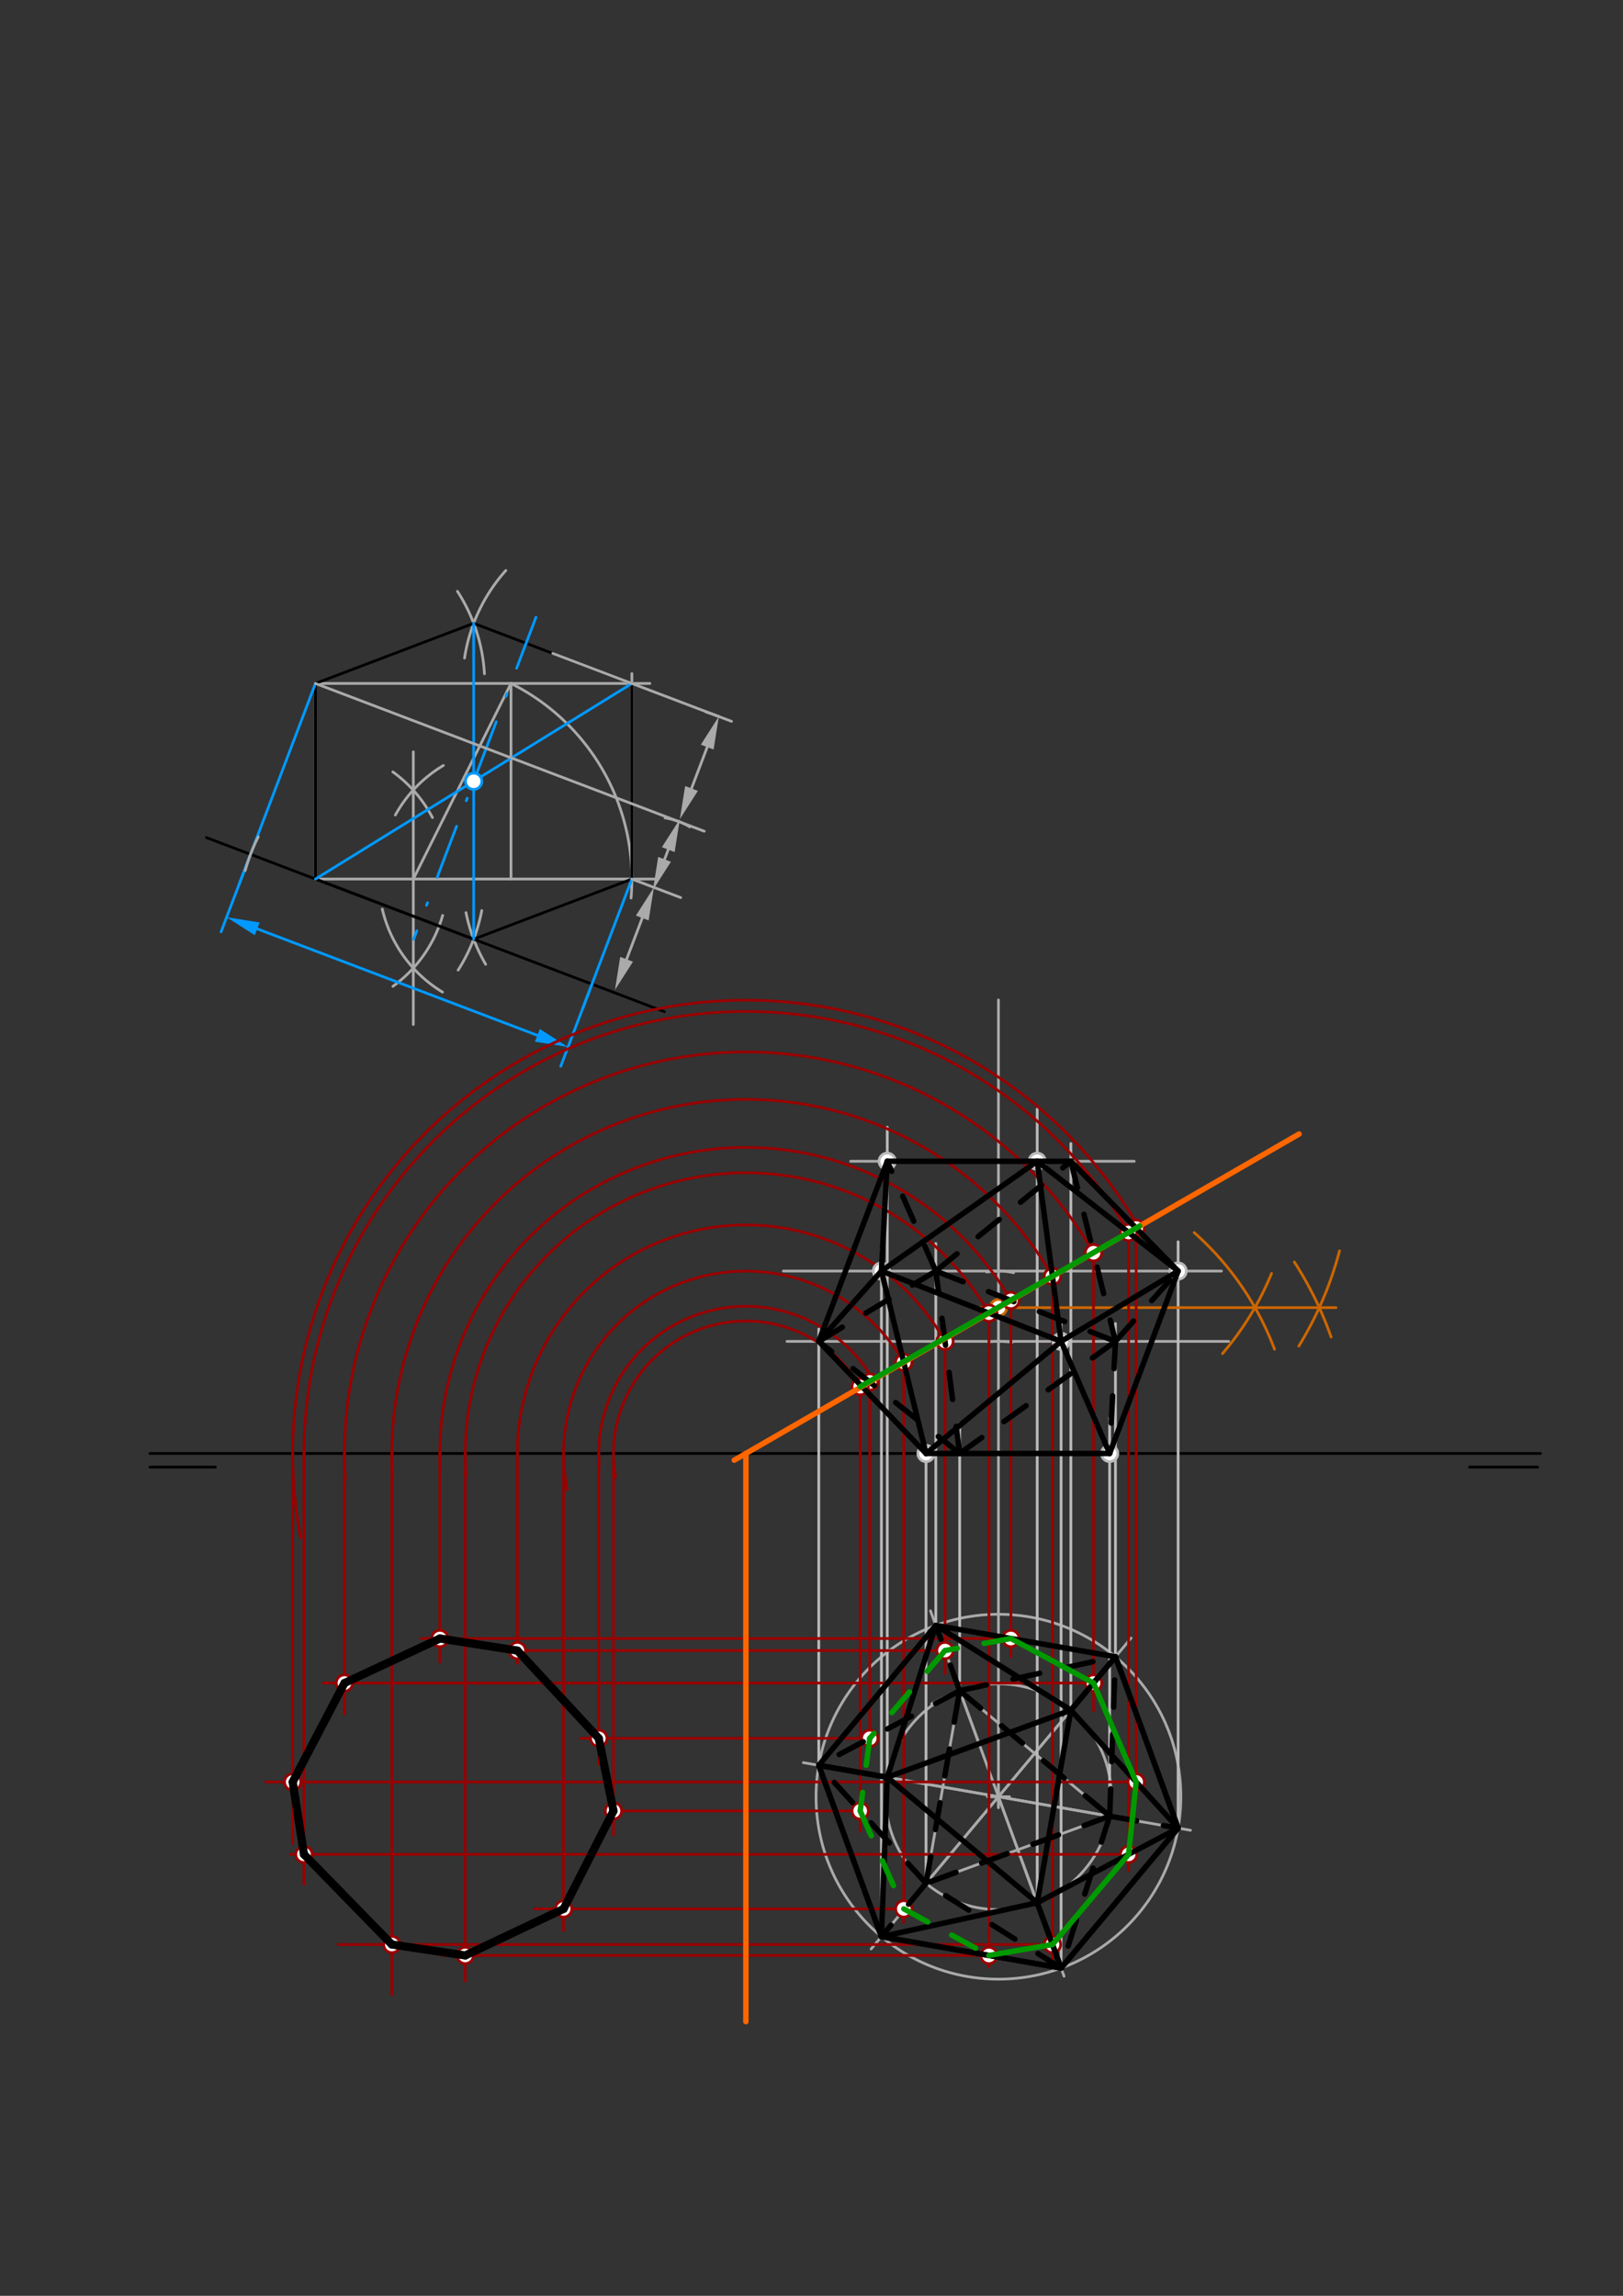 <svg xmlns="http://www.w3.org/2000/svg" class="svg--816" height="100%" preserveAspectRatio="xMidYMid meet" viewBox="0 0 595.276 841.89" width="100%"><rect x="0" y="0" width="595.276" height="841.89" fill="#333333" stroke="none"/><defs><marker id="marker-arrow" markerHeight="16" markerUnits="userSpaceOnUse" markerWidth="24" orient="auto-start-reverse" refX="24" refY="4" viewBox="0 0 24 8"><path d="M 0 0 L 24 4 L 0 8 z" stroke="inherit"></path></marker></defs><g class="aux-layer--949"><g class="element--733"><line stroke="#000000" stroke-dasharray="none" stroke-linecap="round" stroke-width="1" x1="55" x2="565" y1="533" y2="533"></line></g><g class="element--733"><line stroke="#000000" stroke-dasharray="none" stroke-linecap="round" stroke-width="1" x1="55" x2="79" y1="538" y2="538"></line></g><g class="element--733"><line stroke="#000000" stroke-dasharray="none" stroke-linecap="round" stroke-width="1" x1="564" x2="539" y1="538" y2="538"></line></g><g class="element--733"><line stroke="#000000" stroke-dasharray="10" stroke-linecap="round" stroke-width="1" x1="339.645" x2="342.201" y1="690.628" y2="676"></line></g><g class="element--733"><line stroke="#000000" stroke-dasharray="10" stroke-linecap="round" stroke-width="1" x1="339.645" x2="355" y1="690.628" y2="685.014"></line></g><g class="element--733"><line stroke="#000000" stroke-dasharray="10" stroke-linecap="round" stroke-width="1" x1="407" x2="394" y1="666" y2="670.753"></line></g><g class="element--733"><line stroke="#000000" stroke-dasharray="10" stroke-linecap="round" stroke-width="1" x1="407" x2="397" y1="666" y2="657.636"></line></g><g class="element--733"><line stroke="#000000" stroke-dasharray="10" stroke-linecap="round" stroke-width="1" x1="351.988" x2="361" y1="619.99" y2="627.527"></line></g><g class="element--733"><line stroke="#000000" stroke-dasharray="10" stroke-linecap="round" stroke-width="1" x1="351.988" x2="349.54" y1="619.99" y2="634"></line></g><g class="element--733"><line stroke="#aaaaaa" stroke-dasharray="none" stroke-linecap="round" stroke-width="1" x1="351.988" x2="407" y1="619.99" y2="666"></line></g><g class="element--733"><line stroke="#aaaaaa" stroke-dasharray="none" stroke-linecap="round" stroke-width="1" x1="407" x2="339.645" y1="666" y2="690.628"></line></g><g class="element--733"><line stroke="#aaaaaa" stroke-dasharray="none" stroke-linecap="round" stroke-width="1" x1="339.645" x2="351.988" y1="690.628" y2="619.99"></line></g><g class="element--733"><line stroke="#aaaaaa" stroke-dasharray="none" stroke-linecap="round" stroke-width="1" x1="351.988" x2="380.037" y1="619.99" y2="696.7"></line></g><g class="element--733"><line stroke="#aaaaaa" stroke-dasharray="none" stroke-linecap="round" stroke-width="1" x1="407" x2="320.7" y1="666" y2="650.92"></line></g><g class="element--733"><line stroke="#aaaaaa" stroke-dasharray="none" stroke-linecap="round" stroke-width="1" x1="339.645" x2="397.043" y1="690.628" y2="622"></line></g><g class="element--733"><g class="center--a87"><line x1="362.205" y1="658.872" x2="370.205" y2="658.872" stroke="#aaaaaa" stroke-width="1" stroke-linecap="round"></line><line x1="366.205" y1="654.872" x2="366.205" y2="662.872" stroke="#aaaaaa" stroke-width="1" stroke-linecap="round"></line><circle class="hit--87b" cx="366.205" cy="658.872" r="4" stroke="none" fill="transparent"></circle></g><circle cx="366.205" cy="658.872" fill="none" r="41.399" stroke="#aaaaaa" stroke-dasharray="none" stroke-width="1"></circle></g><g class="element--733"><line stroke="#aaaaaa" stroke-dasharray="none" stroke-linecap="round" stroke-width="1" x1="392.765" x2="325.423" y1="627.115" y2="651.746"></line></g><g class="element--733"><line stroke="#aaaaaa" stroke-dasharray="none" stroke-linecap="round" stroke-width="1" x1="376.38" x2="382.706" y1="686.7" y2="704"></line></g><g class="element--733"><line stroke="#aaaaaa" stroke-dasharray="none" stroke-linecap="round" stroke-width="1" x1="392.765" x2="380.422" y1="627.115" y2="697.753"></line></g><g class="element--733"><line stroke="#aaaaaa" stroke-dasharray="none" stroke-linecap="round" stroke-width="1" x1="380.422" x2="325.423" y1="697.753" y2="651.746"></line></g><g class="element--733"><line stroke="#aaaaaa" stroke-dasharray="none" stroke-linecap="round" stroke-width="1" x1="115.7" x2="187.417" y1="322.35" y2="322.35"></line></g><g class="element--733"><line stroke="#aaaaaa" stroke-dasharray="none" stroke-linecap="round" stroke-width="1" x1="187.417" x2="187.417" y1="322.35" y2="250.633"></line></g><g class="element--733"><line stroke="#aaaaaa" stroke-dasharray="none" stroke-linecap="round" stroke-width="1" x1="115.7" x2="115.7" y1="322.35" y2="250.633"></line></g><g class="element--733"><line stroke="#aaaaaa" stroke-dasharray="none" stroke-linecap="round" stroke-width="1" x1="115.7" x2="187.417" y1="250.633" y2="250.633"></line></g><g class="element--733"><path d="M 162.35 335.7 A 48.523 48.523 0 0 1 144.11 361.686" fill="none" stroke="#aaaaaa" stroke-dasharray="none" stroke-linecap="round" stroke-width="1"></path></g><g class="element--733"><path d="M 140.212 333.363 A 48.472 48.472 0 0 0 162.31 363.814" fill="none" stroke="#aaaaaa" stroke-dasharray="none" stroke-linecap="round" stroke-width="1"></path></g><g class="element--733"><path d="M 144.08 283.054 A 48.472 48.472 0 0 1 158.614 299.811" fill="none" stroke="#aaaaaa" stroke-dasharray="none" stroke-linecap="round" stroke-width="1"></path></g><g class="element--733"><path d="M 162.602 280.711 A 48.472 48.472 0 0 0 145.001 298.888" fill="none" stroke="#aaaaaa" stroke-dasharray="none" stroke-linecap="round" stroke-width="1"></path></g><g class="element--733"><line stroke="#aaaaaa" stroke-dasharray="none" stroke-linecap="round" stroke-width="1" x1="151.592" x2="151.592" y1="375.7" y2="275.7"></line></g><g class="element--733"><line stroke="#aaaaaa" stroke-dasharray="none" stroke-linecap="round" stroke-width="1" x1="151.592" x2="187.417" y1="322.35" y2="250.633"></line></g><g class="element--733"><path d="M 187.417 250.633 A 80.166 80.166 0 0 1 231.456 329.308" fill="none" stroke="#aaaaaa" stroke-dasharray="none" stroke-linecap="round" stroke-width="1"></path></g><g class="element--733"><line stroke="#aaaaaa" stroke-dasharray="none" stroke-linecap="round" stroke-width="1" x1="187.417" x2="240.35" y1="322.35" y2="322.35"></line></g><g class="element--733"><line stroke="#aaaaaa" stroke-dasharray="none" stroke-linecap="round" stroke-width="1" x1="231.759" x2="231.759" y1="322.35" y2="247"></line></g><g class="element--733"><line stroke="#aaaaaa" stroke-dasharray="none" stroke-linecap="round" stroke-width="1" x1="187.417" x2="238.35" y1="250.633" y2="250.633"></line></g><g class="element--733"><path d="M 341.709 624.857 A 62.104 62.104 0 0 1 360.55 617.539" fill="none" stroke="#aaaaaa" stroke-dasharray="none" stroke-linecap="round" stroke-width="1"></path></g><g class="element--733"><path d="M 167.777 216.843 A 62.079 62.079 0 0 1 177.677 247.078" fill="none" stroke="#aaaaaa" stroke-dasharray="none" stroke-linecap="round" stroke-width="1"></path></g><g class="element--733"><path d="M 185.525 209.206 A 62.079 62.079 0 0 0 170.382 241.32" fill="none" stroke="#aaaaaa" stroke-dasharray="none" stroke-linecap="round" stroke-width="1"></path></g><g class="element--733"><path d="M 176.692 333.913 A 62.079 62.079 0 0 1 168.037 355.736" fill="none" stroke="#aaaaaa" stroke-dasharray="none" stroke-linecap="round" stroke-width="1"></path></g><g class="element--733"><path d="M 170.914 334.665 A 62.079 62.079 0 0 0 178.126 353.612" fill="none" stroke="#aaaaaa" stroke-dasharray="none" stroke-linecap="round" stroke-width="1"></path></g><g class="element--733"><line stroke="#000000" stroke-dasharray="none" stroke-linecap="round" stroke-width="1" x1="231.759" x2="173.729" y1="250.633" y2="228.58"></line></g><g class="element--733"><line stroke="#000000" stroke-dasharray="none" stroke-linecap="round" stroke-width="1" x1="173.729" x2="115.7" y1="228.58" y2="250.633"></line></g><g class="element--733"><line stroke="#000000" stroke-dasharray="none" stroke-linecap="round" stroke-width="1" x1="115.7" x2="115.7" y1="250.633" y2="322.35"></line></g><g class="element--733"><line stroke="#000000" stroke-dasharray="none" stroke-linecap="round" stroke-width="1" x1="231.759" x2="231.759" y1="250.633" y2="322.35"></line></g><g class="element--733"><line stroke="#000000" stroke-dasharray="none" stroke-linecap="round" stroke-width="1" x1="231.759" x2="173.729" y1="322.35" y2="344.404"></line></g><g class="element--733"><line stroke="#000000" stroke-dasharray="none" stroke-linecap="round" stroke-width="1" x1="173.729" x2="115.7" y1="344.404" y2="322.35"></line></g><g class="element--733"><line stroke="#000000" stroke-dasharray="none" stroke-linecap="round" stroke-width="1" x1="75.7" x2="243.7" y1="307.148" y2="370.996"></line></g><g class="element--733"><line stroke="#0099ff" stroke-dasharray="none" stroke-linecap="round" stroke-width="1" x1="173.729" x2="173.729" y1="228.58" y2="344.404"></line></g><g class="element--733"><line stroke="#0099ff" stroke-dasharray="none" stroke-linecap="round" stroke-width="1" x1="231.759" x2="115.7" y1="250.633" y2="322.35"></line></g><g class="element--733"><line stroke="#0099ff" stroke-dasharray="20, 10, 1, 10" stroke-linecap="round" stroke-width="1" x1="196.586" x2="151.72" y1="226.35" y2="344.404"></line></g><g class="element--733"><line stroke="#0099ff" stroke-dasharray="none" stroke-linecap="round" stroke-width="1" x1="231.759" x2="213.763" y1="322.35" y2="369.7"></line></g><g class="element--733"><line stroke="#0099ff" stroke-dasharray="none" stroke-linecap="round" stroke-width="1" x1="115.7" x2="87.684" y1="250.633" y2="324.35"></line></g><g class="element--733"><line stroke="#0099ff" stroke-dasharray="none" stroke-linecap="round" stroke-width="1" x1="91.884" x2="81.09" y1="313.299" y2="341.7"></line></g><g class="element--733"><line stroke="#0099ff" stroke-dasharray="none" stroke-linecap="round" stroke-width="1" x1="217.111" x2="205.668" y1="360.891" y2="391"></line></g><g class="element--733"><line stroke="#0099ff" stroke-dasharray="none" stroke-linecap="round" stroke-width="1" x1="94.341" x2="197.083" y1="340.613" y2="379.66"></line><path d="M83.124,336.35 l12,2.5 l0,-5 z" fill="#0099ff" stroke="#0099ff" stroke-width="0" transform="rotate(20.809, 83.124, 336.35)"></path><path d="M208.3,383.923 l12,2.5 l0,-5 z" fill="#0099ff" stroke="#0099ff" stroke-width="0" transform="rotate(200.809, 208.3, 383.923)"></path></g><g class="element--733"><path d="M 94.722 306.869 A 66.983 66.983 0 0 0 89.938 319.241" fill="none" stroke="#aaaaaa" stroke-dasharray="none" stroke-linecap="round" stroke-width="1"></path></g><g class="element--733"><g class="center--a87"><line x1="362.205" y1="658.872" x2="370.205" y2="658.872" stroke="#aaaaaa" stroke-width="1" stroke-linecap="round"></line><line x1="366.205" y1="654.872" x2="366.205" y2="662.872" stroke="#aaaaaa" stroke-width="1" stroke-linecap="round"></line><circle class="hit--87b" cx="366.205" cy="658.872" r="4" stroke="none" fill="transparent"></circle></g><circle cx="366.205" cy="658.872" fill="none" r="66.898" stroke="#aaaaaa" stroke-dasharray="none" stroke-width="1"></circle></g><g class="element--733"><line stroke="#aaaaaa" stroke-dasharray="none" stroke-linecap="round" stroke-width="1" x1="359.096" x2="341.278" y1="639.43" y2="590.7"></line></g><g class="element--733"><line stroke="#aaaaaa" stroke-dasharray="none" stroke-linecap="round" stroke-width="1" x1="366.205" x2="414.858" y1="658.872" y2="600.7"></line></g><g class="element--733"><line stroke="#aaaaaa" stroke-dasharray="none" stroke-linecap="round" stroke-width="1" x1="366.205" x2="436.65" y1="658.872" y2="671.181"></line></g><g class="element--733"><line stroke="#aaaaaa" stroke-dasharray="none" stroke-linecap="round" stroke-width="1" x1="366.205" x2="390.275" y1="658.872" y2="724.7"></line></g><g class="element--733"><line stroke="#aaaaaa" stroke-dasharray="none" stroke-linecap="round" stroke-width="1" x1="366.205" x2="319.512" y1="658.872" y2="714.7"></line></g><g class="element--733"><line stroke="#aaaaaa" stroke-dasharray="none" stroke-linecap="round" stroke-width="1" x1="366.205" x2="294.65" y1="658.872" y2="646.369"></line></g><g class="element--733"><line stroke="#aaaaaa" stroke-dasharray="none" stroke-linecap="round" stroke-width="1" x1="366.205" x2="366.205" y1="659.35" y2="366.7"></line></g><g class="element--733"><line stroke="#aaaaaa" stroke-dasharray="none" stroke-linecap="round" stroke-width="1" x1="231.759" x2="249.65" y1="322.35" y2="329.15"></line></g><g class="element--733"><line stroke="#aaaaaa" stroke-dasharray="none" stroke-linecap="round" stroke-width="1" x1="115.7" x2="258.3" y1="250.633" y2="304.828"></line></g><g class="element--733"><line stroke="#aaaaaa" stroke-dasharray="none" stroke-linecap="round" stroke-width="1" x1="202.744" x2="268.3" y1="239.607" y2="264.521"></line></g><g class="element--733"><line stroke="#aaaaaa" stroke-dasharray="none" stroke-linecap="round" stroke-width="1" x1="259.387" x2="253.625" y1="273.971" y2="289.133"></line><path d="M263.65,262.754 l12,2.5 l0,-5 z" fill="#aaaaaa" stroke="#aaaaaa" stroke-width="0" transform="rotate(110.809, 263.65, 262.754)"></path><path d="M249.362,300.35 l12,2.5 l0,-5 z" fill="#aaaaaa" stroke="#aaaaaa" stroke-width="0" transform="rotate(290.809, 249.362, 300.35)"></path></g><g class="element--733"><line stroke="#aaaaaa" stroke-dasharray="none" stroke-linecap="round" stroke-width="1" x1="245.099" x2="243.743" y1="311.567" y2="315.133"></line><path d="M249.362,300.35 l12,2.5 l0,-5 z" fill="#aaaaaa" stroke="#aaaaaa" stroke-width="0" transform="rotate(110.809, 249.362, 300.35)"></path><path d="M239.48,326.35 l12,2.5 l0,-5 z" fill="#aaaaaa" stroke="#aaaaaa" stroke-width="0" transform="rotate(290.809, 239.48, 326.35)"></path></g><g class="element--733"><line stroke="#aaaaaa" stroke-dasharray="none" stroke-linecap="round" stroke-width="1" x1="235.571" x2="229.815" y1="336.636" y2="351.783"></line><path d="M239.834,325.419 l12,2.5 l0,-5 z" fill="#aaaaaa" stroke="#aaaaaa" stroke-width="0" transform="rotate(110.809, 239.834, 325.419)"></path><path d="M225.552,363 l12,2.5 l0,-5 z" fill="#aaaaaa" stroke="#aaaaaa" stroke-width="0" transform="rotate(290.809, 225.552, 363)"></path></g><g class="element--733"><path d="M 362.448 492.07 A 41.102 41.102 0 0 1 371.313 492.216" fill="none" stroke="#aaaaaa" stroke-dasharray="none" stroke-linecap="round" stroke-width="1"></path></g><g class="element--733"><path d="M 243.933 299.939 A 25.808 25.808 0 0 1 252.976 303.208" fill="none" stroke="#aaaaaa" stroke-dasharray="none" stroke-linecap="round" stroke-width="1"></path></g><g class="element--733"><path d="M 361.909 466.463 A 25.795 25.795 0 0 1 371.764 466.708" fill="none" stroke="#aaaaaa" stroke-dasharray="none" stroke-linecap="round" stroke-width="1"></path></g><g class="element--733"><path d="M 258.932 261.086 A 107.242 107.242 0 0 1 263.65 262.754" fill="none" stroke="#aaaaaa" stroke-dasharray="none" stroke-linecap="round" stroke-width="1"></path></g><g class="element--733"><path d="M 357.531 426.202 A 107.15 107.15 0 0 1 374.191 426.148" fill="none" stroke="#aaaaaa" stroke-dasharray="none" stroke-linecap="round" stroke-width="1"></path></g><g class="element--733"><line stroke="#aaaaaa" stroke-dasharray="none" stroke-linecap="round" stroke-width="1" x1="288.65" x2="450.65" y1="491.898" y2="491.898"></line></g><g class="element--733"><line stroke="#aaaaaa" stroke-dasharray="none" stroke-linecap="round" stroke-width="1" x1="287.3" x2="448" y1="466.102" y2="466.102"></line></g><g class="element--733"><line stroke="#aaaaaa" stroke-dasharray="none" stroke-linecap="round" stroke-width="1" x1="312" x2="416" y1="425.85" y2="425.85"></line></g><g class="element--733"><line stroke="#bbbbbb" stroke-dasharray="none" stroke-linecap="round" stroke-width="1" x1="325.423" x2="325.423" y1="651.746" y2="413.35"></line></g><g class="element--733"><line stroke="#bbbbbb" stroke-dasharray="none" stroke-linecap="round" stroke-width="1" x1="380.422" x2="380.422" y1="697.753" y2="406.7"></line></g><g class="element--733"><line stroke="#bbbbbb" stroke-dasharray="none" stroke-linecap="round" stroke-width="1" x1="392.765" x2="392.765" y1="627.115" y2="419.35"></line></g><g class="element--733"><line stroke="#bbbbbb" stroke-dasharray="none" stroke-linecap="round" stroke-width="1" x1="323.286" x2="323.286" y1="710.187" y2="458"></line></g><g class="element--733"><line stroke="#bbbbbb" stroke-dasharray="none" stroke-linecap="round" stroke-width="1" x1="343.232" x2="343.232" y1="596.042" y2="456"></line></g><g class="element--733"><line stroke="#bbbbbb" stroke-dasharray="none" stroke-linecap="round" stroke-width="1" x1="432.104" x2="432.104" y1="670.387" y2="455.35"></line></g><g class="element--733"><line stroke="#bbbbbb" stroke-dasharray="none" stroke-linecap="round" stroke-width="1" x1="300.306" x2="300.306" y1="647.357" y2="487.35"></line></g><g class="element--733"><line stroke="#bbbbbb" stroke-dasharray="none" stroke-linecap="round" stroke-width="1" x1="389.178" x2="389.178" y1="721.701" y2="485.35"></line></g><g class="element--733"><line stroke="#bbbbbb" stroke-dasharray="none" stroke-linecap="round" stroke-width="1" x1="409.123" x2="409.123" y1="607.556" y2="485.35"></line></g><g class="element--733"><line stroke="#bbbbbb" stroke-dasharray="none" stroke-linecap="round" stroke-width="1" x1="351.988" x2="351.988" y1="619.99" y2="522"></line></g><g class="element--733"><line stroke="#bbbbbb" stroke-dasharray="none" stroke-linecap="round" stroke-width="1" x1="339.645" x2="339.645" y1="690.628" y2="533"></line></g><g class="element--733"><line stroke="#bbbbbb" stroke-dasharray="none" stroke-linecap="round" stroke-width="1" x1="406.985" x2="406.985" y1="666.005" y2="520"></line></g><g class="element--733"><path d="M 438 452 A 108.238 108.238 0 0 1 467.469 494.776" fill="none" stroke="#cc6600" stroke-dasharray="none" stroke-linecap="round" stroke-width="1"></path></g><g class="element--733"><path d="M 466.366 466.997 A 108.283 108.283 0 0 1 448.39 496.356" fill="none" stroke="#cc6600" stroke-dasharray="none" stroke-linecap="round" stroke-width="1"></path></g><g class="element--733"><path d="M 491.3 458.7 A 129.336 129.336 0 0 1 476.372 493.608" fill="none" stroke="#cc6600" stroke-dasharray="none" stroke-linecap="round" stroke-width="1"></path></g><g class="element--733"><path d="M 474.72 462.767 A 129.26 129.26 0 0 1 488.21 490.304" fill="none" stroke="#cc6600" stroke-dasharray="none" stroke-linecap="round" stroke-width="1"></path></g><g class="element--733"><line stroke="#cc6600" stroke-dasharray="none" stroke-linecap="round" stroke-width="1" x1="490" x2="356.232" y1="479.517" y2="479.517"></line></g><g class="element--733"><line stroke="#990000" stroke-dasharray="none" stroke-linecap="round" stroke-width="1" x1="416.715" x2="416.715" y1="450.356" y2="660.7"></line></g><g class="element--733"><line stroke="#990000" stroke-dasharray="none" stroke-linecap="round" stroke-width="1" x1="413.942" x2="413.942" y1="451.957" y2="686"></line></g><g class="element--733"><line stroke="#990000" stroke-dasharray="none" stroke-linecap="round" stroke-width="1" x1="401.071" x2="401.071" y1="459.387" y2="627.35"></line></g><g class="element--733"><line stroke="#990000" stroke-dasharray="none" stroke-linecap="round" stroke-width="1" x1="386.02" x2="386.02" y1="468.077" y2="720.7"></line></g><g class="element--733"><line stroke="#990000" stroke-dasharray="none" stroke-linecap="round" stroke-width="1" x1="370.769" x2="370.769" y1="476.883" y2="607.556"></line></g><g class="element--733"><line stroke="#990000" stroke-dasharray="none" stroke-linecap="round" stroke-width="1" x1="362.709" x2="362.709" y1="481.536" y2="721.35"></line></g><g class="element--733"><line stroke="#990000" stroke-dasharray="none" stroke-linecap="round" stroke-width="1" x1="346.608" x2="346.608" y1="491.898" y2="613.802"></line></g><g class="element--733"><line stroke="#990000" stroke-dasharray="none" stroke-linecap="round" stroke-width="1" x1="331.471" x2="331.471" y1="499.571" y2="705"></line></g><g class="element--733"><line stroke="#990000" stroke-dasharray="none" stroke-linecap="round" stroke-width="1" x1="319.005" x2="319.005" y1="506.769" y2="642"></line></g><g class="element--733"><line stroke="#990000" stroke-dasharray="none" stroke-linecap="round" stroke-width="1" x1="315.5" x2="315.5" y1="508.5" y2="671.5"></line></g><g class="element--733"><path d="M 417 449 A 166.217 166.217 0 0 0 110.238 563.832" fill="none" stroke="#990000" stroke-dasharray="none" stroke-linecap="round" stroke-width="1"></path></g><g class="element--733"><line stroke="#990000" stroke-dasharray="none" stroke-linecap="round" stroke-width="1" x1="416.715" x2="97.5" y1="653.459" y2="653.459"></line></g><g class="element--733"><line stroke="#990000" stroke-dasharray="none" stroke-linecap="round" stroke-width="1" x1="107.353" x2="107.353" y1="533" y2="676"></line></g><g class="element--733"><path d="M 413.942 451.957 A 162.087 162.087 0 0 0 111.703 541.424" fill="none" stroke="#990000" stroke-dasharray="none" stroke-linecap="round" stroke-width="1"></path></g><g class="element--733"><line stroke="#990000" stroke-dasharray="none" stroke-linecap="round" stroke-width="1" x1="111.484" x2="111.484" y1="533" y2="691"></line></g><g class="element--733"><line stroke="#990000" stroke-dasharray="none" stroke-linecap="round" stroke-width="1" x1="413.942" x2="106.5" y1="680.004" y2="680.004"></line></g><g class="element--733"><path d="M 401.071 459.387 A 147.225 147.225 0 0 0 126.659 542.611" fill="none" stroke="#990000" stroke-dasharray="none" stroke-linecap="round" stroke-width="1"></path></g><g class="element--733"><line stroke="#990000" stroke-dasharray="none" stroke-linecap="round" stroke-width="1" x1="126.345" x2="126.345" y1="533" y2="628.5"></line></g><g class="element--733"><line stroke="#990000" stroke-dasharray="none" stroke-linecap="round" stroke-width="1" x1="401.071" x2="118.5" y1="617.184" y2="617.184"></line></g><g class="element--733"><path d="M 386.02 468.077 A 129.846 129.846 0 0 0 144.019 541.737" fill="none" stroke="#990000" stroke-dasharray="none" stroke-linecap="round" stroke-width="1"></path></g><g class="element--733"><line stroke="#990000" stroke-dasharray="none" stroke-linecap="round" stroke-width="1" x1="143.724" x2="143.724" y1="533" y2="731.5"></line></g><g class="element--733"><line stroke="#990000" stroke-dasharray="none" stroke-linecap="round" stroke-width="1" x1="386.02" x2="124" y1="713.064" y2="713.064"></line></g><g class="element--733"><path d="M 370.769 476.883 A 112.235 112.235 0 0 0 161.401 536.83" fill="none" stroke="#990000" stroke-dasharray="none" stroke-linecap="round" stroke-width="1"></path></g><g class="element--733"><line stroke="#990000" stroke-dasharray="none" stroke-linecap="round" stroke-width="1" x1="161.335" x2="161.335" y1="533" y2="609.5"></line></g><g class="element--733"><line stroke="#990000" stroke-dasharray="none" stroke-linecap="round" stroke-width="1" x1="370.769" x2="154.5" y1="600.854" y2="600.854"></line></g><g class="element--733"><path d="M 362.709 481.536 A 102.929 102.929 0 0 0 170.955 541.026" fill="none" stroke="#990000" stroke-dasharray="none" stroke-linecap="round" stroke-width="1"></path></g><g class="element--733"><line stroke="#990000" stroke-dasharray="none" stroke-linecap="round" stroke-width="1" x1="170.642" x2="170.642" y1="533" y2="726.5"></line></g><g class="element--733"><line stroke="#990000" stroke-dasharray="none" stroke-linecap="round" stroke-width="1" x1="362.709" x2="162" y1="717.076" y2="717.076"></line></g><g class="element--733"><path d="M 346.608 491.898 A 83.809 83.809 0 0 0 189.762 533" fill="none" stroke="#990000" stroke-dasharray="none" stroke-linecap="round" stroke-width="1"></path></g><g class="element--733"><line stroke="#990000" stroke-dasharray="none" stroke-linecap="round" stroke-width="1" x1="189.762" x2="189.762" y1="533" y2="610"></line></g><g class="element--733"><line stroke="#990000" stroke-dasharray="none" stroke-linecap="round" stroke-width="1" x1="346.608" x2="183" y1="605.276" y2="605.276"></line></g><g class="element--733"><path d="M 331.471 499.571 A 66.857 66.857 0 0 0 208.056 546.332" fill="none" stroke="#990000" stroke-dasharray="none" stroke-linecap="round" stroke-width="1"></path></g><g class="element--733"><line stroke="#990000" stroke-dasharray="none" stroke-linecap="round" stroke-width="1" x1="206.713" x2="206.713" y1="533" y2="708"></line></g><g class="element--733"><line stroke="#990000" stroke-dasharray="none" stroke-linecap="round" stroke-width="1" x1="331.5" x2="196" y1="700" y2="700"></line></g><g class="element--733"><path d="M 320 505.5 A 53.963 53.963 0 0 0 219.793 537.468" fill="none" stroke="#990000" stroke-dasharray="none" stroke-linecap="round" stroke-width="1"></path></g><g class="element--733"><line stroke="#990000" stroke-dasharray="none" stroke-linecap="round" stroke-width="1" x1="219.608" x2="219.608" y1="533" y2="647"></line></g><g class="element--733"><line stroke="#990000" stroke-dasharray="none" stroke-linecap="round" stroke-width="1" x1="319.005" x2="213" y1="637.455" y2="637.455"></line></g><g class="element--733"><path d="M 315.5 508.5 A 48.563 48.563 0 0 0 225.784 541.651" fill="none" stroke="#990000" stroke-dasharray="none" stroke-linecap="round" stroke-width="1"></path></g><g class="element--733"><line stroke="#990000" stroke-dasharray="none" stroke-linecap="round" stroke-width="1" x1="225.008" x2="225.008" y1="533" y2="673"></line></g><g class="element--733"><line stroke="#990000" stroke-dasharray="none" stroke-linecap="round" stroke-width="1" x1="315.5" x2="225.008" y1="664.07" y2="664.07"></line></g><g class="element--733"><circle cx="173.729" cy="286.492" r="3" stroke="#0099ff" stroke-width="1" fill="#ffffff"></circle>}</g><g class="element--733"><circle cx="325.423" cy="425.85" r="3" stroke="#bbbbbb" stroke-width="1" fill="#ffffff"></circle>}</g><g class="element--733"><circle cx="380.422" cy="425.85" r="3" stroke="#bbbbbb" stroke-width="1" fill="#ffffff"></circle>}</g><g class="element--733"><circle cx="323.286" cy="466.102" r="3" stroke="#bbbbbb" stroke-width="1" fill="#ffffff"></circle>}</g><g class="element--733"><circle cx="432.104" cy="466.102" r="3" stroke="#bbbbbb" stroke-width="1" fill="#ffffff"></circle>}</g><g class="element--733"><circle cx="389.178" cy="491.898" r="3" stroke="#bbbbbb" stroke-width="1" fill="#ffffff"></circle>}</g><g class="element--733"><circle cx="339.645" cy="533" r="3" stroke="#bbbbbb" stroke-width="1" fill="#ffffff"></circle>}</g><g class="element--733"><circle cx="406.985" cy="533" r="3" stroke="#bbbbbb" stroke-width="1" fill="#ffffff"></circle>}</g><g class="element--733"><circle cx="366.205" cy="479.517" r="3" stroke="#cc6600" stroke-width="1" fill="#ffffff"></circle>}</g><g class="element--733"><circle cx="416.715" cy="450.356" r="3" stroke="#990000" stroke-width="1" fill="#ffffff"></circle>}</g><g class="element--733"><circle cx="416.715" cy="653.459" r="3" stroke="#990000" stroke-width="1" fill="#ffffff"></circle>}</g><g class="element--733"><circle cx="413.942" cy="451.957" r="3" stroke="#990000" stroke-width="1" fill="#ffffff"></circle>}</g><g class="element--733"><circle cx="413.942" cy="680.004" r="3" stroke="#990000" stroke-width="1" fill="#ffffff"></circle>}</g><g class="element--733"><circle cx="401.071" cy="459.387" r="3" stroke="#990000" stroke-width="1" fill="#ffffff"></circle>}</g><g class="element--733"><circle cx="401.071" cy="617.184" r="3" stroke="#990000" stroke-width="1" fill="#ffffff"></circle>}</g><g class="element--733"><circle cx="386.02" cy="468.077" r="3" stroke="#990000" stroke-width="1" fill="#ffffff"></circle>}</g><g class="element--733"><circle cx="386.02" cy="713.064" r="3" stroke="#990000" stroke-width="1" fill="#ffffff"></circle>}</g><g class="element--733"><circle cx="370.769" cy="476.883" r="3" stroke="#990000" stroke-width="1" fill="#ffffff"></circle>}</g><g class="element--733"><circle cx="370.769" cy="600.854" r="3" stroke="#990000" stroke-width="1" fill="#ffffff"></circle>}</g><g class="element--733"><circle cx="362.709" cy="481.536" r="3" stroke="#990000" stroke-width="1" fill="#ffffff"></circle>}</g><g class="element--733"><circle cx="362.709" cy="717.076" r="3" stroke="#990000" stroke-width="1" fill="#ffffff"></circle>}</g><g class="element--733"><circle cx="346.608" cy="491.898" r="3" stroke="#990000" stroke-width="1" fill="#ffffff"></circle>}</g><g class="element--733"><circle cx="346.608" cy="605.276" r="3" stroke="#990000" stroke-width="1" fill="#ffffff"></circle>}</g><g class="element--733"><circle cx="331.471" cy="499.571" r="3" stroke="#990000" stroke-width="1" fill="#ffffff"></circle>}</g><g class="element--733"><circle cx="331.5" cy="700" r="3" stroke="#990000" stroke-width="1" fill="#ffffff"></circle>}</g><g class="element--733"><circle cx="319.005" cy="506.769" r="3" stroke="#990000" stroke-width="1" fill="#ffffff"></circle>}</g><g class="element--733"><circle cx="319.005" cy="637.455" r="3" stroke="#990000" stroke-width="1" fill="#ffffff"></circle>}</g><g class="element--733"><circle cx="315.5" cy="508.5" r="3" stroke="#990000" stroke-width="1" fill="#ffffff"></circle>}</g><g class="element--733"><circle cx="315.5" cy="664.07" r="3" stroke="#990000" stroke-width="1" fill="#ffffff"></circle>}</g><g class="element--733"><circle cx="107.353" cy="653.459" r="3" stroke="#990000" stroke-width="1" fill="#ffffff"></circle>}</g><g class="element--733"><circle cx="111.484" cy="680.004" r="3" stroke="#990000" stroke-width="1" fill="#ffffff"></circle>}</g><g class="element--733"><circle cx="126.345" cy="617.184" r="3" stroke="#990000" stroke-width="1" fill="#ffffff"></circle>}</g><g class="element--733"><circle cx="143.724" cy="713.064" r="3" stroke="#990000" stroke-width="1" fill="#ffffff"></circle>}</g><g class="element--733"><circle cx="161.335" cy="600.854" r="3" stroke="#990000" stroke-width="1" fill="#ffffff"></circle>}</g><g class="element--733"><circle cx="170.642" cy="717.076" r="3" stroke="#990000" stroke-width="1" fill="#ffffff"></circle>}</g><g class="element--733"><circle cx="189.762" cy="605.276" r="3" stroke="#990000" stroke-width="1" fill="#ffffff"></circle>}</g><g class="element--733"><circle cx="206.713" cy="700" r="3" stroke="#990000" stroke-width="1" fill="#ffffff"></circle>}</g><g class="element--733"><circle cx="219.608" cy="637.455" r="3" stroke="#990000" stroke-width="1" fill="#ffffff"></circle>}</g><g class="element--733"><circle cx="225.008" cy="664.07" r="3" stroke="#990000" stroke-width="1" fill="#ffffff"></circle>}</g></g><g class="main-layer--75a"><g class="element--733"><line stroke="#000000" stroke-dasharray="none" stroke-linecap="round" stroke-width="2" x1="392.765" x2="325.423" y1="627.115" y2="651.746"></line></g><g class="element--733"><line stroke="#000000" stroke-dasharray="none" stroke-linecap="round" stroke-width="2" x1="325.423" x2="380.422" y1="651.746" y2="697.753"></line></g><g class="element--733"><line stroke="#000000" stroke-dasharray="none" stroke-linecap="round" stroke-width="2" x1="380.422" x2="392.765" y1="697.753" y2="627.115"></line></g><g class="element--733"><line stroke="#000000" stroke-dasharray="none" stroke-linecap="round" stroke-width="2" x1="325.423" x2="323.286" y1="651.746" y2="710.187"></line></g><g class="element--733"><line stroke="#000000" stroke-dasharray="none" stroke-linecap="round" stroke-width="2" x1="323.286" x2="380.422" y1="710.187" y2="697.753"></line></g><g class="element--733"><line stroke="#000000" stroke-dasharray="none" stroke-linecap="round" stroke-width="2" x1="380.422" x2="432.104" y1="697.753" y2="670.387"></line></g><g class="element--733"><line stroke="#000000" stroke-dasharray="none" stroke-linecap="round" stroke-width="2" x1="432.104" x2="392.765" y1="670.387" y2="627.115"></line></g><g class="element--733"><line stroke="#000000" stroke-dasharray="none" stroke-linecap="round" stroke-width="2" x1="392.765" x2="343.232" y1="627.115" y2="596.042"></line></g><g class="element--733"><line stroke="#000000" stroke-dasharray="none" stroke-linecap="round" stroke-width="2" x1="343.232" x2="325.423" y1="596.042" y2="651.746"></line></g><g class="element--733"><line stroke="#000000" stroke-dasharray="none" stroke-linecap="round" stroke-width="2" x1="392.765" x2="409.123" y1="627.115" y2="607.556"></line></g><g class="element--733"><line stroke="#000000" stroke-dasharray="none" stroke-linecap="round" stroke-width="2" x1="325.423" x2="300.306" y1="651.746" y2="647.357"></line></g><g class="element--733"><line stroke="#000000" stroke-dasharray="none" stroke-linecap="round" stroke-width="2" x1="380.422" x2="389.178" y1="697.753" y2="721.701"></line></g><g class="element--733"><line stroke="#000000" stroke-dasharray="none" stroke-linecap="round" stroke-width="2" x1="389.178" x2="432.104" y1="721.701" y2="670.387"></line></g><g class="element--733"><line stroke="#000000" stroke-dasharray="none" stroke-linecap="round" stroke-width="2" x1="432.104" x2="409.123" y1="670.387" y2="607.556"></line></g><g class="element--733"><line stroke="#000000" stroke-dasharray="none" stroke-linecap="round" stroke-width="2" x1="409.123" x2="343.232" y1="607.556" y2="596.042"></line></g><g class="element--733"><line stroke="#000000" stroke-dasharray="none" stroke-linecap="round" stroke-width="2" x1="343.232" x2="300.306" y1="596.042" y2="647.357"></line></g><g class="element--733"><line stroke="#000000" stroke-dasharray="none" stroke-linecap="round" stroke-width="2" x1="300.306" x2="323.286" y1="647.357" y2="710.187"></line></g><g class="element--733"><line stroke="#000000" stroke-dasharray="none" stroke-linecap="round" stroke-width="2" x1="323.286" x2="389.178" y1="710.187" y2="721.701"></line></g><g class="element--733"><line stroke="#000000" stroke-dasharray="10" stroke-linecap="round" stroke-width="2" x1="351.988" x2="300.306" y1="619.99" y2="647.357"></line></g><g class="element--733"><line stroke="#000000" stroke-dasharray="10" stroke-linecap="round" stroke-width="2" x1="351.988" x2="343.232" y1="619.99" y2="596.042"></line></g><g class="element--733"><line stroke="#000000" stroke-dasharray="10" stroke-linecap="round" stroke-width="2" x1="351.988" x2="409.123" y1="619.99" y2="607.556"></line></g><g class="element--733"><line stroke="#000000" stroke-dasharray="10" stroke-linecap="round" stroke-width="2" x1="407" x2="409.123" y1="666" y2="607.556"></line></g><g class="element--733"><line stroke="#000000" stroke-dasharray="10" stroke-linecap="round" stroke-width="2" x1="407" x2="432.104" y1="666" y2="670.387"></line></g><g class="element--733"><line stroke="#000000" stroke-dasharray="10" stroke-linecap="round" stroke-width="2" x1="407" x2="389.178" y1="666" y2="721.701"></line></g><g class="element--733"><line stroke="#000000" stroke-dasharray="10" stroke-linecap="round" stroke-width="2" x1="389.178" x2="339.645" y1="721.701" y2="690.628"></line></g><g class="element--733"><line stroke="#000000" stroke-dasharray="10" stroke-linecap="round" stroke-width="2" x1="339.645" x2="300.306" y1="690.628" y2="647.357"></line></g><g class="element--733"><line stroke="#000000" stroke-dasharray="10" stroke-linecap="round" stroke-width="2" x1="339.645" x2="323.286" y1="690.628" y2="710.187"></line></g><g class="element--733"><line stroke="#000000" stroke-dasharray="10" stroke-linecap="round" stroke-width="2" x1="339.645" x2="351.988" y1="690.628" y2="619.99"></line></g><g class="element--733"><line stroke="#000000" stroke-dasharray="10" stroke-linecap="round" stroke-width="2" x1="351.988" x2="407" y1="619.99" y2="666"></line></g><g class="element--733"><line stroke="#000000" stroke-dasharray="10" stroke-linecap="round" stroke-width="2" x1="407" x2="339.645" y1="666" y2="690.628"></line></g><g class="element--733"><line stroke="#000000" stroke-dasharray="none" stroke-linecap="round" stroke-width="2" x1="325.423" x2="392.765" y1="425.85" y2="425.85"></line></g><g class="element--733"><line stroke="#000000" stroke-dasharray="none" stroke-linecap="round" stroke-width="2" x1="380.422" x2="323.286" y1="425.85" y2="466.102"></line></g><g class="element--733"><line stroke="#000000" stroke-dasharray="none" stroke-linecap="round" stroke-width="2" x1="323.286" x2="325.423" y1="466.102" y2="425.85"></line></g><g class="element--733"><line stroke="#000000" stroke-dasharray="none" stroke-linecap="round" stroke-width="2" x1="380.422" x2="389.178" y1="425.85" y2="491.898"></line></g><g class="element--733"><line stroke="#000000" stroke-dasharray="none" stroke-linecap="round" stroke-width="2" x1="323.286" x2="389.178" y1="466.102" y2="491.898"></line></g><g class="element--733"><line stroke="#000000" stroke-dasharray="none" stroke-linecap="round" stroke-width="2" x1="389.178" x2="432.104" y1="491.898" y2="466.102"></line></g><g class="element--733"><line stroke="#000000" stroke-dasharray="none" stroke-linecap="round" stroke-width="2" x1="432.104" x2="380.422" y1="466.102" y2="425.85"></line></g><g class="element--733"><line stroke="#000000" stroke-dasharray="none" stroke-linecap="round" stroke-width="2" x1="432.104" x2="392.765" y1="466.102" y2="425.85"></line></g><g class="element--733"><line stroke="#000000" stroke-dasharray="none" stroke-linecap="round" stroke-width="2" x1="323.286" x2="300.306" y1="466.102" y2="491.898"></line></g><g class="element--733"><line stroke="#000000" stroke-dasharray="none" stroke-linecap="round" stroke-width="2" x1="325.423" x2="300.306" y1="425.85" y2="491.898"></line></g><g class="element--733"><line stroke="#000000" stroke-dasharray="none" stroke-linecap="round" stroke-width="2" x1="323.286" x2="339.645" y1="466.102" y2="533"></line></g><g class="element--733"><line stroke="#000000" stroke-dasharray="none" stroke-linecap="round" stroke-width="2" x1="300.306" x2="339.645" y1="491.898" y2="533"></line></g><g class="element--733"><line stroke="#000000" stroke-dasharray="none" stroke-linecap="round" stroke-width="2" x1="339.645" x2="389.178" y1="533" y2="491.898"></line></g><g class="element--733"><line stroke="#000000" stroke-dasharray="none" stroke-linecap="round" stroke-width="2" x1="389.178" x2="406.985" y1="491.898" y2="533"></line></g><g class="element--733"><line stroke="#000000" stroke-dasharray="none" stroke-linecap="round" stroke-width="2" x1="406.985" x2="432.104" y1="533" y2="466.102"></line></g><g class="element--733"><line stroke="#000000" stroke-dasharray="none" stroke-linecap="round" stroke-width="2" x1="406.985" x2="339.645" y1="533" y2="533"></line></g><g class="element--733"><line stroke="#000000" stroke-dasharray="10" stroke-linecap="round" stroke-width="2" x1="392.765" x2="409.123" y1="425.85" y2="491.898"></line></g><g class="element--733"><line stroke="#000000" stroke-dasharray="10" stroke-linecap="round" stroke-width="2" x1="409.123" x2="432.104" y1="491.898" y2="466.102"></line></g><g class="element--733"><line stroke="#000000" stroke-dasharray="10" stroke-linecap="round" stroke-width="2" x1="409.123" x2="343.232" y1="491.898" y2="466.102"></line></g><g class="element--733"><line stroke="#000000" stroke-dasharray="10" stroke-linecap="round" stroke-width="2" x1="343.232" x2="392.765" y1="466.102" y2="425.85"></line></g><g class="element--733"><line stroke="#000000" stroke-dasharray="10" stroke-linecap="round" stroke-width="2" x1="343.232" x2="325.423" y1="466.102" y2="425.85"></line></g><g class="element--733"><line stroke="#000000" stroke-dasharray="10" stroke-linecap="round" stroke-width="2" x1="343.232" x2="300.306" y1="466.102" y2="491.898"></line></g><g class="element--733"><line stroke="#000000" stroke-dasharray="10" stroke-linecap="round" stroke-width="2" x1="351.988" x2="300.306" y1="533" y2="491.898"></line></g><g class="element--733"><line stroke="#000000" stroke-dasharray="10" stroke-linecap="round" stroke-width="2" x1="351.988" x2="343.232" y1="533" y2="466.102"></line></g><g class="element--733"><line stroke="#000000" stroke-dasharray="10" stroke-linecap="round" stroke-width="2" x1="351.988" x2="409.123" y1="533" y2="491.898"></line></g><g class="element--733"><line stroke="#000000" stroke-dasharray="10" stroke-linecap="round" stroke-width="2" x1="409.123" x2="406.985" y1="491.898" y2="533"></line></g><g class="element--733"><line stroke="#ff6600" stroke-dasharray="none" stroke-linecap="round" stroke-width="2" x1="476.487" x2="269.3" y1="415.846" y2="535.466"></line></g><g class="element--733"><line stroke="#ff6600" stroke-dasharray="none" stroke-linecap="round" stroke-width="2" x1="273.57" x2="273.57" y1="533" y2="741.35"></line></g><g class="element--733"><line stroke="#000000" stroke-dasharray="none" stroke-linecap="round" stroke-width="2" x1="380.422" x2="389.178" y1="697.753" y2="721.701"></line></g><g class="element--733"><line stroke="#000000" stroke-dasharray="none" stroke-linecap="round" stroke-width="2" x1="323.286" x2="389.178" y1="710.187" y2="721.701"></line></g><g class="element--733"><line stroke="#000000" stroke-dasharray="none" stroke-linecap="round" stroke-width="2" x1="389.178" x2="432.104" y1="721.701" y2="670.387"></line></g><g class="element--733"><line stroke="#000000" stroke-dasharray="none" stroke-linecap="round" stroke-width="2" x1="432.104" x2="409.123" y1="670.387" y2="607.556"></line></g><g class="element--733"><line stroke="#000000" stroke-dasharray="none" stroke-linecap="round" stroke-width="2" x1="409.123" x2="392.765" y1="607.556" y2="627.115"></line></g><g class="element--733"><line stroke="#000000" stroke-dasharray="none" stroke-linecap="round" stroke-width="2" x1="325.423" x2="300.306" y1="651.746" y2="647.357"></line></g><g class="element--733"><line stroke="#000000" stroke-dasharray="none" stroke-linecap="round" stroke-width="2" x1="300.306" x2="323.286" y1="647.357" y2="710.187"></line></g><g class="element--733"><line stroke="#009900" stroke-dasharray="none" stroke-linecap="round" stroke-width="2" x1="315.5" x2="418" y1="508.5" y2="449.6"></line></g><g class="element--733"><line stroke="#009900" stroke-dasharray="none" stroke-linecap="round" stroke-width="2" x1="362.709" x2="386.02" y1="717.076" y2="713.064"></line></g><g class="element--733"><line stroke="#009900" stroke-dasharray="none" stroke-linecap="round" stroke-width="2" x1="386.02" x2="413.942" y1="713.064" y2="680.004"></line></g><g class="element--733"><line stroke="#009900" stroke-dasharray="none" stroke-linecap="round" stroke-width="2" x1="413.942" x2="416.715" y1="680.004" y2="653.459"></line></g><g class="element--733"><line stroke="#009900" stroke-dasharray="none" stroke-linecap="round" stroke-width="2" x1="416.715" x2="401.071" y1="653.459" y2="617.184"></line></g><g class="element--733"><line stroke="#009900" stroke-dasharray="none" stroke-linecap="round" stroke-width="2" x1="401.071" x2="370.769" y1="617.184" y2="600.854"></line></g><g class="element--733"><line stroke="#009900" stroke-dasharray="10" stroke-linecap="round" stroke-width="2" x1="370.769" x2="346.608" y1="600.854" y2="605.276"></line></g><g class="element--733"><line stroke="#009900" stroke-dasharray="10" stroke-linecap="round" stroke-width="2" x1="346.608" x2="319.005" y1="605.276" y2="637.455"></line></g><g class="element--733"><line stroke="#009900" stroke-dasharray="10" stroke-linecap="round" stroke-width="2" x1="319.005" x2="315.5" y1="637.455" y2="664.07"></line></g><g class="element--733"><line stroke="#009900" stroke-dasharray="10" stroke-linecap="round" stroke-width="2" x1="315.5" x2="331.5" y1="664.07" y2="700"></line></g><g class="element--733"><line stroke="#009900" stroke-dasharray="10" stroke-linecap="round" stroke-width="2" x1="331.5" x2="362.709" y1="700" y2="717.076"></line></g><g class="element--733"><line stroke="#000000" stroke-dasharray="none" stroke-linecap="round" stroke-width="3" x1="225.008" x2="219.608" y1="664.07" y2="637.455"></line></g><g class="element--733"><line stroke="#000000" stroke-dasharray="none" stroke-linecap="round" stroke-width="3" x1="219.608" x2="189.762" y1="637.455" y2="605.276"></line></g><g class="element--733"><line stroke="#000000" stroke-dasharray="none" stroke-linecap="round" stroke-width="3" x1="189.762" x2="161.335" y1="605.276" y2="600.854"></line></g><g class="element--733"><line stroke="#000000" stroke-dasharray="none" stroke-linecap="round" stroke-width="3" x1="161.335" x2="126.345" y1="600.854" y2="617.184"></line></g><g class="element--733"><line stroke="#000000" stroke-dasharray="none" stroke-linecap="round" stroke-width="3" x1="126.345" x2="107.353" y1="617.184" y2="653.459"></line></g><g class="element--733"><line stroke="#000000" stroke-dasharray="none" stroke-linecap="round" stroke-width="3" x1="107.353" x2="111.484" y1="653.459" y2="680.004"></line></g><g class="element--733"><line stroke="#000000" stroke-dasharray="none" stroke-linecap="round" stroke-width="3" x1="111.484" x2="143.724" y1="680.004" y2="713.064"></line></g><g class="element--733"><line stroke="#000000" stroke-dasharray="none" stroke-linecap="round" stroke-width="3" x1="143.724" x2="170.642" y1="713.064" y2="717.076"></line></g><g class="element--733"><line stroke="#000000" stroke-dasharray="none" stroke-linecap="round" stroke-width="3" x1="170.642" x2="206.713" y1="717.076" y2="700"></line></g><g class="element--733"><line stroke="#000000" stroke-dasharray="none" stroke-linecap="round" stroke-width="3" x1="206.713" x2="225.008" y1="700" y2="664.07"></line></g></g><g class="snaps-layer--ac6"></g><g class="temp-layer--52d"></g></svg>